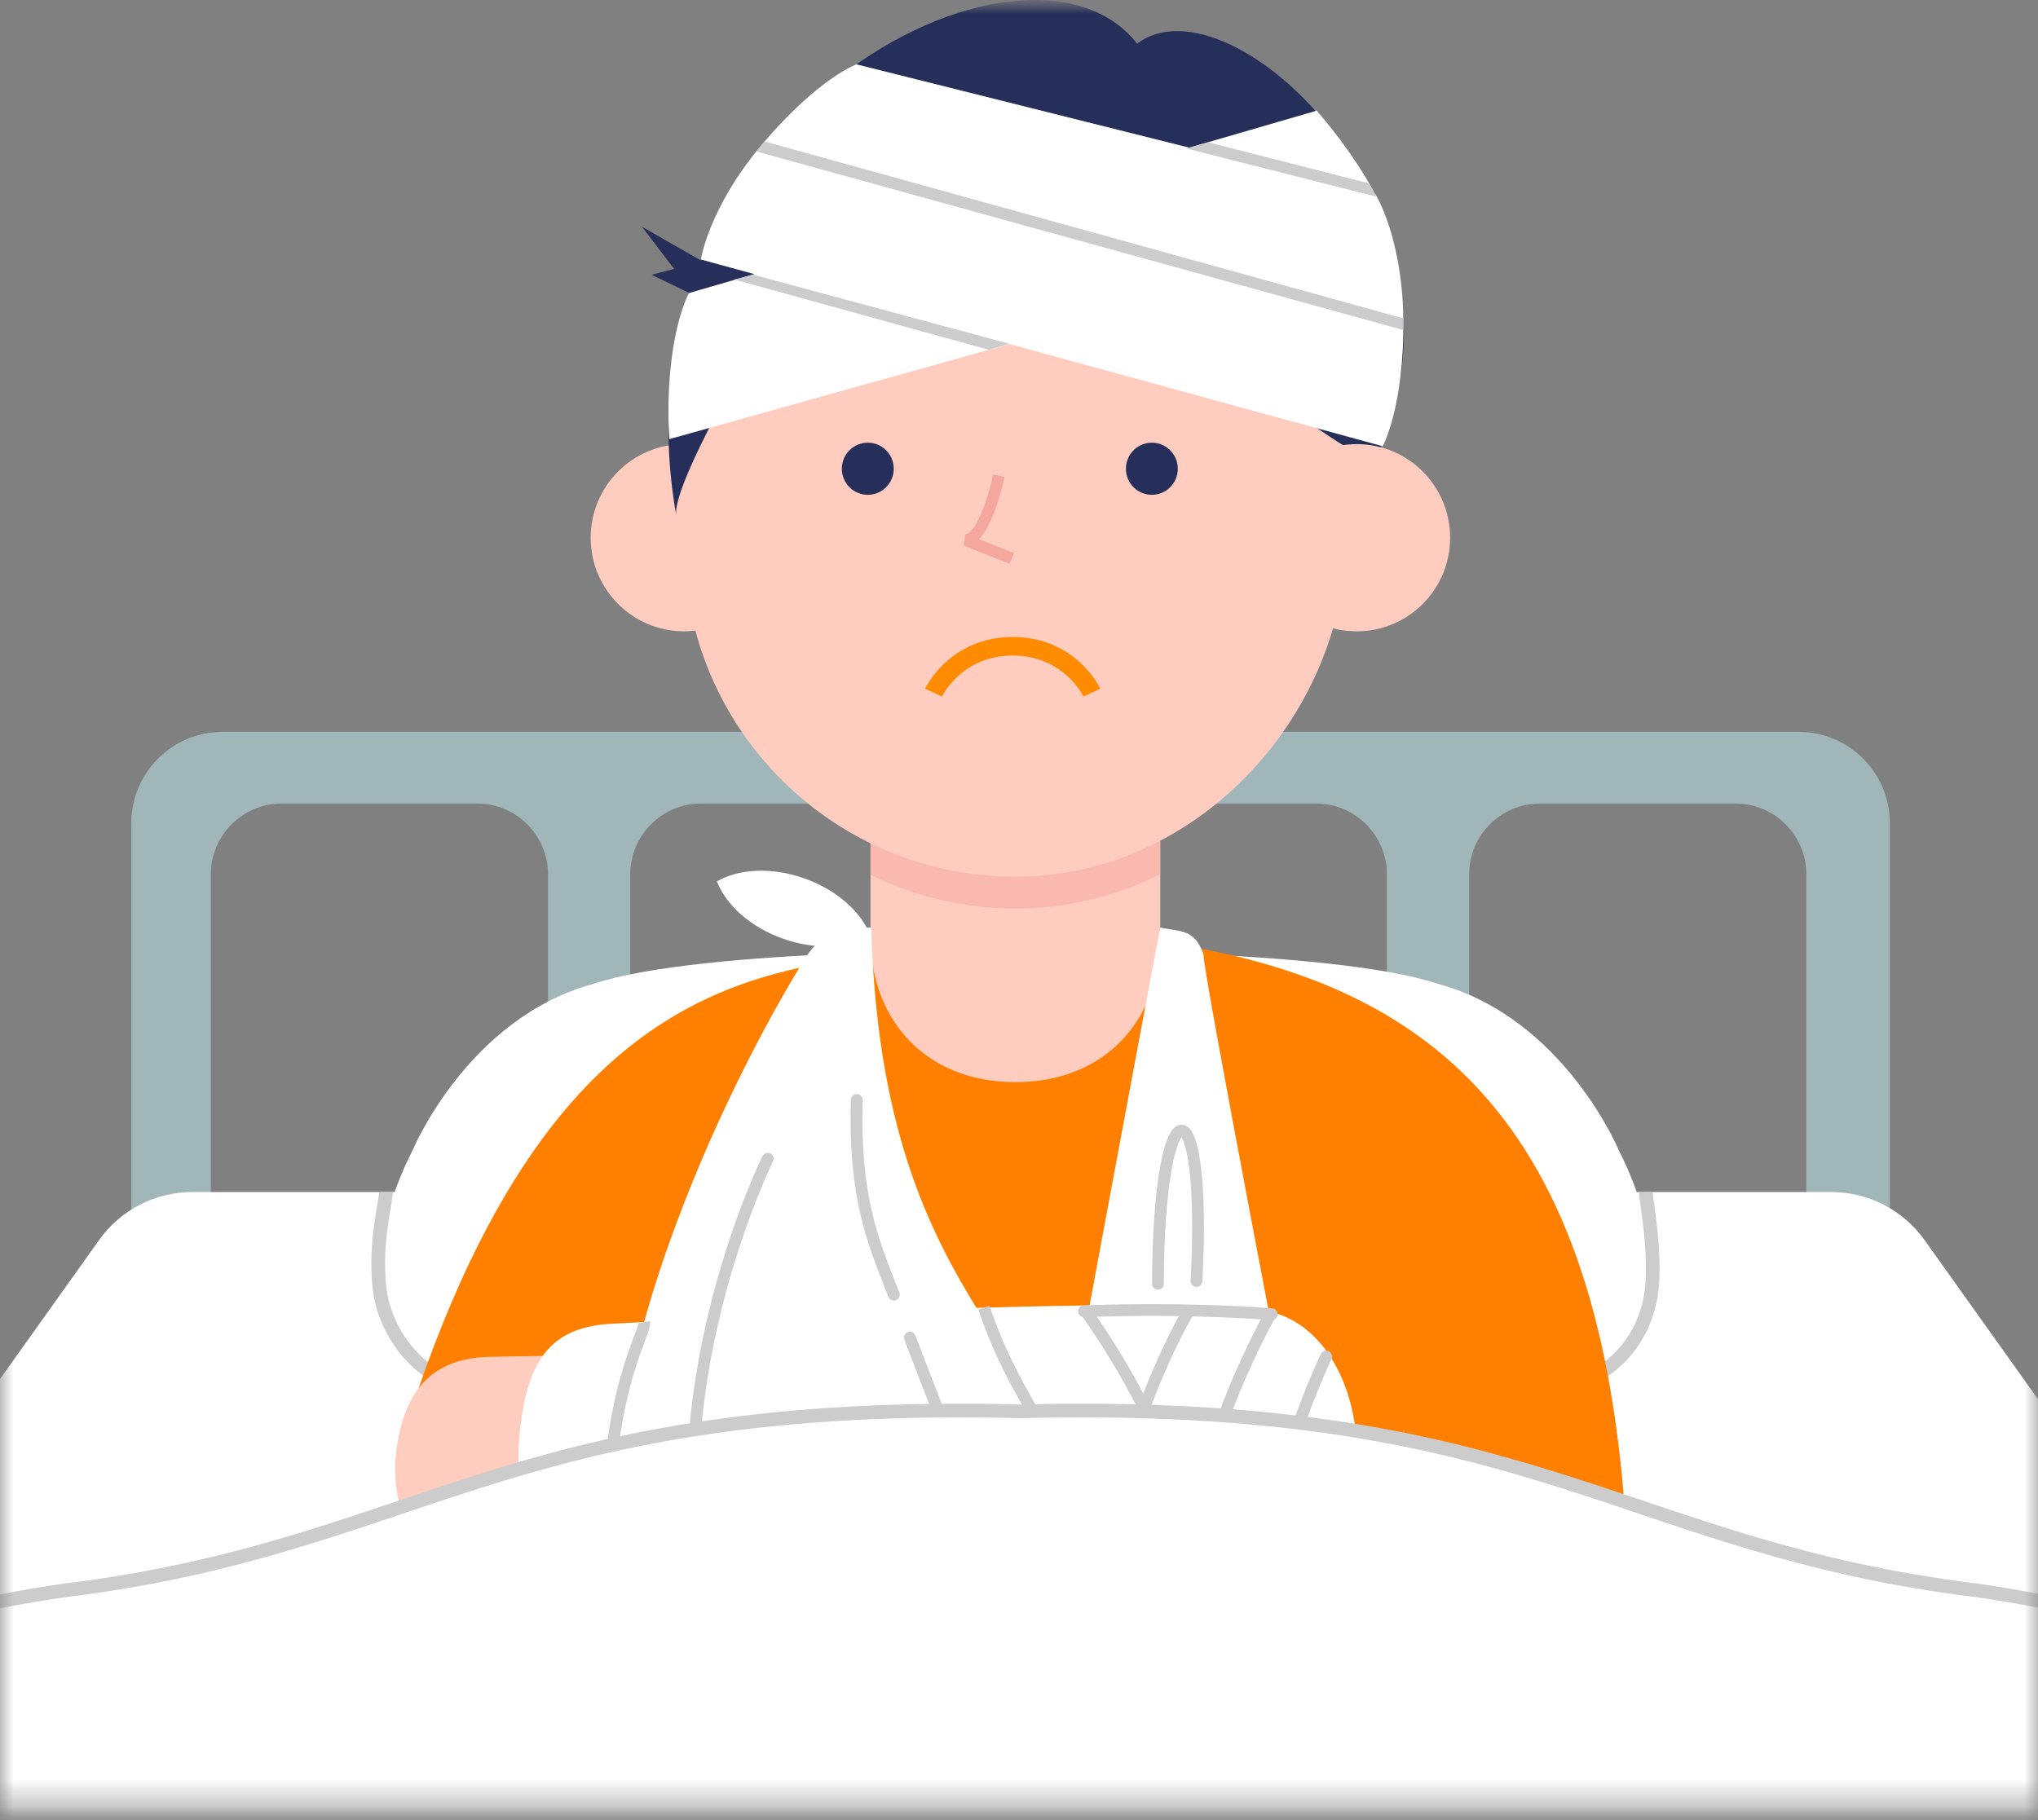 <svg width="75" height="67" viewBox="0 0 75 67" fill="none" xmlns="http://www.w3.org/2000/svg">
<rect x="0" y="0" width="75" height="67" fill="#808080" stroke="none"/>
<mask id="mask0_31288_246049" style="mask-type:alpha" maskUnits="userSpaceOnUse" x="0" y="0" width="75" height="67">
<rect width="75" height="66.797" fill="black"/>
</mask>
<g mask="url(#mask0_31288_246049)">
<mask id="mask1_31288_246049" style="mask-type:alpha" maskUnits="userSpaceOnUse" x="-17" y="0" width="109" height="67">
<rect x="-16.406" width="107.731" height="66.732" fill="#C4C4C4"/>
</mask>
<g mask="url(#mask1_31288_246049)">
<path d="M66.208 26.937H8.195C6.337 26.937 4.832 28.442 4.832 30.3V44.776H7.759V32.184C7.759 30.745 8.928 29.576 10.367 29.576H17.559C18.998 29.576 20.167 30.745 20.167 32.184V44.776H23.194V32.184C23.194 30.745 24.363 29.576 25.803 29.576H32.995C34.439 29.576 35.603 30.745 35.603 32.184V44.776H38.63V32.184C38.63 30.745 39.799 29.576 41.238 29.576H48.431C49.87 29.576 51.039 30.745 51.039 32.184V44.776H54.066V32.184C54.066 30.745 55.235 29.576 56.674 29.576H63.866C65.306 29.576 66.475 30.745 66.475 32.184V44.776H69.549V30.3C69.549 28.442 68.045 26.937 66.187 26.937H66.208Z" fill="#A0B6B9"/>
<path d="M82.463 61.978H-7.996L3.649 45.639C4.439 44.532 5.712 43.877 7.073 43.877H67.398C68.759 43.877 70.033 44.536 70.822 45.639L82.468 61.978H82.463Z" fill="white"/>
<path d="M59.596 42.39C59.596 42.39 62.951 48.579 58.532 50.782C54.428 53.473 37.379 53.255 37.379 53.255C37.379 53.255 20.329 53.473 16.225 50.782C11.806 48.584 15.161 42.39 15.161 42.39C15.161 42.39 17.167 37.497 21.816 36.219C25.816 34.875 37.379 34.98 37.379 34.98C37.379 34.98 48.941 34.88 52.941 36.219C57.59 37.497 59.596 42.39 59.596 42.39Z" fill="white"/>
<path d="M60.565 43.878C60.573 44.157 60.879 45.662 60.813 47.127C60.748 48.593 59.993 50.01 58.532 50.734C54.428 53.404 37.378 53.19 37.378 53.19C37.378 53.19 20.329 53.404 16.224 50.734C14.968 50.115 14.118 48.715 13.97 47.45C13.773 45.771 14.201 44.246 14.201 43.878" stroke="#CCCCCC" stroke-width="0.503" stroke-miterlimit="10"/>
<path d="M38.588 34.365C39.678 34.365 40.751 34.43 41.802 34.557C53.509 35.926 59.406 42.102 59.925 58.053H52.588L51.655 52.627V58.188L18.904 58.711L15.41 51.087C21.686 32.93 31.225 36.101 37.222 34.4C37.654 34.277 38.125 34.365 38.583 34.365H38.588Z" fill="#FF8000"/>
<path d="M37.369 39.83C40.754 39.83 42.699 37.444 42.699 34.5V26.976H32.035V34.5C32.035 37.444 33.98 39.83 37.365 39.83H37.369Z" fill="#FFCCC0"/>
<path opacity="0.5" d="M32.039 32.201C33.714 33.021 35.598 33.479 37.6 33.44C39.428 33.405 41.15 32.947 42.703 32.179V29.157H32.039V32.197V32.201Z" fill="#F4A79D"/>
<path d="M49.562 16.635V19.636C49.562 26.243 44.184 32.145 37.598 32.267C30.759 32.393 25.176 26.871 25.176 20.041V16.635C25.176 11.488 29.337 7.314 34.475 7.314H40.267C45.401 7.314 49.566 11.488 49.566 16.635H49.562Z" fill="#FFCCC0"/>
<path d="M36.76 17.507C36.76 17.507 36.284 19.81 35.543 19.88L37.235 20.556" stroke="#F4A79D" stroke-width="0.427" stroke-linejoin="bevel"/>
<path d="M40.183 25.493C40.183 25.493 39.384 23.788 37.269 23.788C35.154 23.788 34.355 25.493 34.355 25.493" stroke="#FF8B00" stroke-width="0.684" stroke-miterlimit="10"/>
<path d="M42.389 18.213C42.916 18.213 43.344 17.784 43.344 17.254C43.344 16.724 42.916 16.294 42.389 16.294C41.861 16.294 41.434 16.724 41.434 17.254C41.434 17.784 41.861 18.213 42.389 18.213Z" fill="#262F59"/>
<path d="M31.936 18.213C32.463 18.213 32.891 17.784 32.891 17.254C32.891 16.724 32.463 16.294 31.936 16.294C31.408 16.294 30.98 16.724 30.98 17.254C30.98 17.784 31.408 18.213 31.936 18.213Z" fill="#262F59"/>
<path d="M25.175 23.238C27.073 23.238 28.612 21.696 28.612 19.793C28.612 17.89 27.073 16.347 25.175 16.347C23.277 16.347 21.738 17.89 21.738 19.793C21.738 21.696 23.277 23.238 25.175 23.238Z" fill="#FFCCC0"/>
<path d="M41.848 1.609C37.766 -3.625 22.308 4.365 24.886 18.964C24.742 18 27.119 13.861 27.119 13.861C30.495 10.616 37.691 9.377 41.647 8.771C44.164 13.616 50.541 17.049 50.541 17.049C54.924 8.034 45.285 -1.03 41.848 1.609Z" fill="#262F59"/>
<path d="M49.929 23.238C51.827 23.238 53.366 21.695 53.366 19.793C53.366 17.89 51.827 16.347 49.929 16.347C48.031 16.347 46.492 17.89 46.492 19.793C46.492 21.695 48.031 23.238 49.929 23.238Z" fill="#FFCCC0"/>
<path d="M42.703 34.142C42.594 34.569 38.211 58.209 38.211 58.209L47.44 57.656C47.44 57.656 48.43 57.315 48.334 56.822C47.584 52.949 44.265 35.734 44.287 35.119C43.951 34.186 43.484 34.308 42.703 34.142Z" fill="white"/>
<path d="M39.03 58.358L18.168 58.776C16.061 58.776 14.282 56.059 14.57 53.525C14.858 50.995 16.061 49.94 18.168 49.94C18.168 49.94 36.722 49.539 39.37 50.28C42.885 51.266 42.89 58.349 39.03 58.358Z" fill="#FFCCC0"/>
<path d="M46.738 57.826L22.984 59.13C20.586 59.213 18.872 56.077 19.098 53.085C19.325 50.088 20.228 48.801 22.627 48.719C22.627 48.719 43.75 47.524 46.799 48.296C50.846 49.321 51.134 57.669 46.738 57.83V57.826Z" fill="white"/>
<path d="M40.474 58.475C34.852 59.213 25.439 60.094 22.901 59.147C21.091 50.611 27.577 38.495 29.701 35.167C30.473 33.959 32.06 34.147 32.06 34.147C32.497 48.806 39.514 49.294 40.474 58.471" fill="white"/>
<path d="M22.902 59.147C23.041 58.711 22.165 57.411 22.479 53.904C22.784 50.498 23.77 48.985 23.704 48.662" stroke="#CCCCCC" stroke-width="0.434" stroke-miterlimit="10"/>
<path d="M36.207 48.13C37.672 52.469 39.967 53.752 40.473 58.475" stroke="#CCCCCC" stroke-width="0.434" stroke-miterlimit="10"/>
<path d="M39.891 48.182C39.891 48.182 43.838 53.399 43.838 57.987L39.891 48.182Z" fill="white"/>
<path d="M39.891 48.182C39.891 48.182 43.838 53.399 43.838 57.987" stroke="#CCCCCC" stroke-width="0.434" stroke-miterlimit="10"/>
<path d="M46.797 48.295C46.797 48.295 43.836 53.403 43.836 57.987L46.797 48.295Z" fill="white"/>
<path d="M46.797 48.295C46.797 48.295 43.836 53.403 43.836 57.987" stroke="#CCCCCC" stroke-width="0.434" stroke-miterlimit="10"/>
<path d="M48.803 49.931C47.931 51.824 46.797 54.816 46.797 57.725L48.803 49.931Z" fill="white"/>
<path d="M48.803 49.931C47.931 51.824 46.797 54.816 46.797 57.725" stroke="#CCCCCC" stroke-width="0.434" stroke-miterlimit="10" stroke-linecap="round"/>
<path d="M43.72 48.295C43.72 48.295 42.917 49.626 42.102 51.828L43.72 48.295Z" fill="white"/>
<path d="M43.72 48.295C43.72 48.295 42.917 49.626 42.102 51.828" stroke="#CCCCCC" stroke-width="0.434" stroke-miterlimit="10"/>
<path d="M46.799 48.374C46.799 48.374 43.838 48.117 39.891 48.265L46.799 48.374Z" fill="white"/>
<path d="M46.799 48.374C46.799 48.374 43.838 48.117 39.891 48.265" stroke="#CCCCCC" stroke-width="0.434" stroke-miterlimit="10" stroke-linecap="round"/>
<path d="M28.253 42.652C28.253 42.652 24.345 50.516 25.815 58.611" stroke="#CCCCCC" stroke-width="0.434" stroke-miterlimit="10" stroke-linecap="round"/>
<path d="M44.031 47.148C44.432 39.747 42.631 39.756 42.613 47.253" stroke="#CCCCCC" stroke-width="0.434" stroke-miterlimit="10" stroke-linecap="round"/>
<path d="M31.529 40.488C31.429 44.074 32.109 45.657 32.895 47.654" stroke="#CCCCCC" stroke-width="0.434" stroke-miterlimit="10" stroke-linecap="round"/>
<path d="M33.484 49.233C34.793 52.718 35.892 54.977 36.106 57.983" stroke="#CCCCCC" stroke-width="0.434" stroke-miterlimit="10" stroke-linecap="round"/>
<path d="M29.602 32.332C28.393 31.904 27.181 31.979 26.383 32.441C26.714 33.305 27.608 34.125 28.817 34.552C30.025 34.98 31.237 34.905 32.035 34.443C31.704 33.579 30.81 32.759 29.602 32.332Z" fill="white"/>
<path d="M51.203 8.731L24.632 16.163C24.632 16.163 24.51 14.75 24.728 13.123C24.946 11.497 25.356 10.786 25.356 10.786L48.455 4.073C48.455 4.073 49.419 5.151 50.23 6.485C51.041 7.82 51.203 8.736 51.203 8.736V8.731Z" fill="white"/>
<path d="M50.885 16.425L25.793 9.551C25.793 9.551 26.081 7.637 28.044 5.316C30.12 2.865 31.52 2.368 31.52 2.368L50.616 7.15C50.616 7.15 51.596 8.697 51.644 11.719C51.692 14.925 50.885 16.43 50.885 16.43V16.425Z" fill="white"/>
<path d="M51.642 12.147L27.832 5.574L28.133 5.207L51.642 11.719V12.147Z" fill="#CCCCCC"/>
<path d="M50.652 7.24L43.66 5.465L44.456 5.235L50.387 6.752L50.652 7.24Z" fill="#CCCCCC"/>
<path d="M36.388 12.875L27.023 10.289L27.726 10.114L37.138 12.652L36.388 12.875Z" fill="#CCCCCC"/>
<path d="M23.979 10.114L24.807 9.896L23.621 8.343L25.793 9.586L25.361 10.781L23.979 10.114Z" fill="#262F59"/>
<path d="M89.328 66.928C89.328 66.928 86.031 60.421 72.737 58.537C59.8 56.945 56.559 51.654 38.433 51.929C38.136 51.933 37.853 51.942 37.565 51.951C37.277 51.942 36.993 51.933 36.697 51.929C18.566 51.654 15.329 56.945 2.393 58.537C-10.901 60.421 -14.199 66.928 -14.199 66.928C-14.199 66.928 -21.042 75.769 -10.631 78.844C-1.197 82.473 36.008 82.268 37.565 82.255C39.126 82.264 76.331 82.473 85.76 78.844C96.176 75.769 89.328 66.928 89.328 66.928Z" fill="white" stroke="#CCCCCC" stroke-width="0.503" stroke-miterlimit="10"/>
</g>
</g>
</svg>
